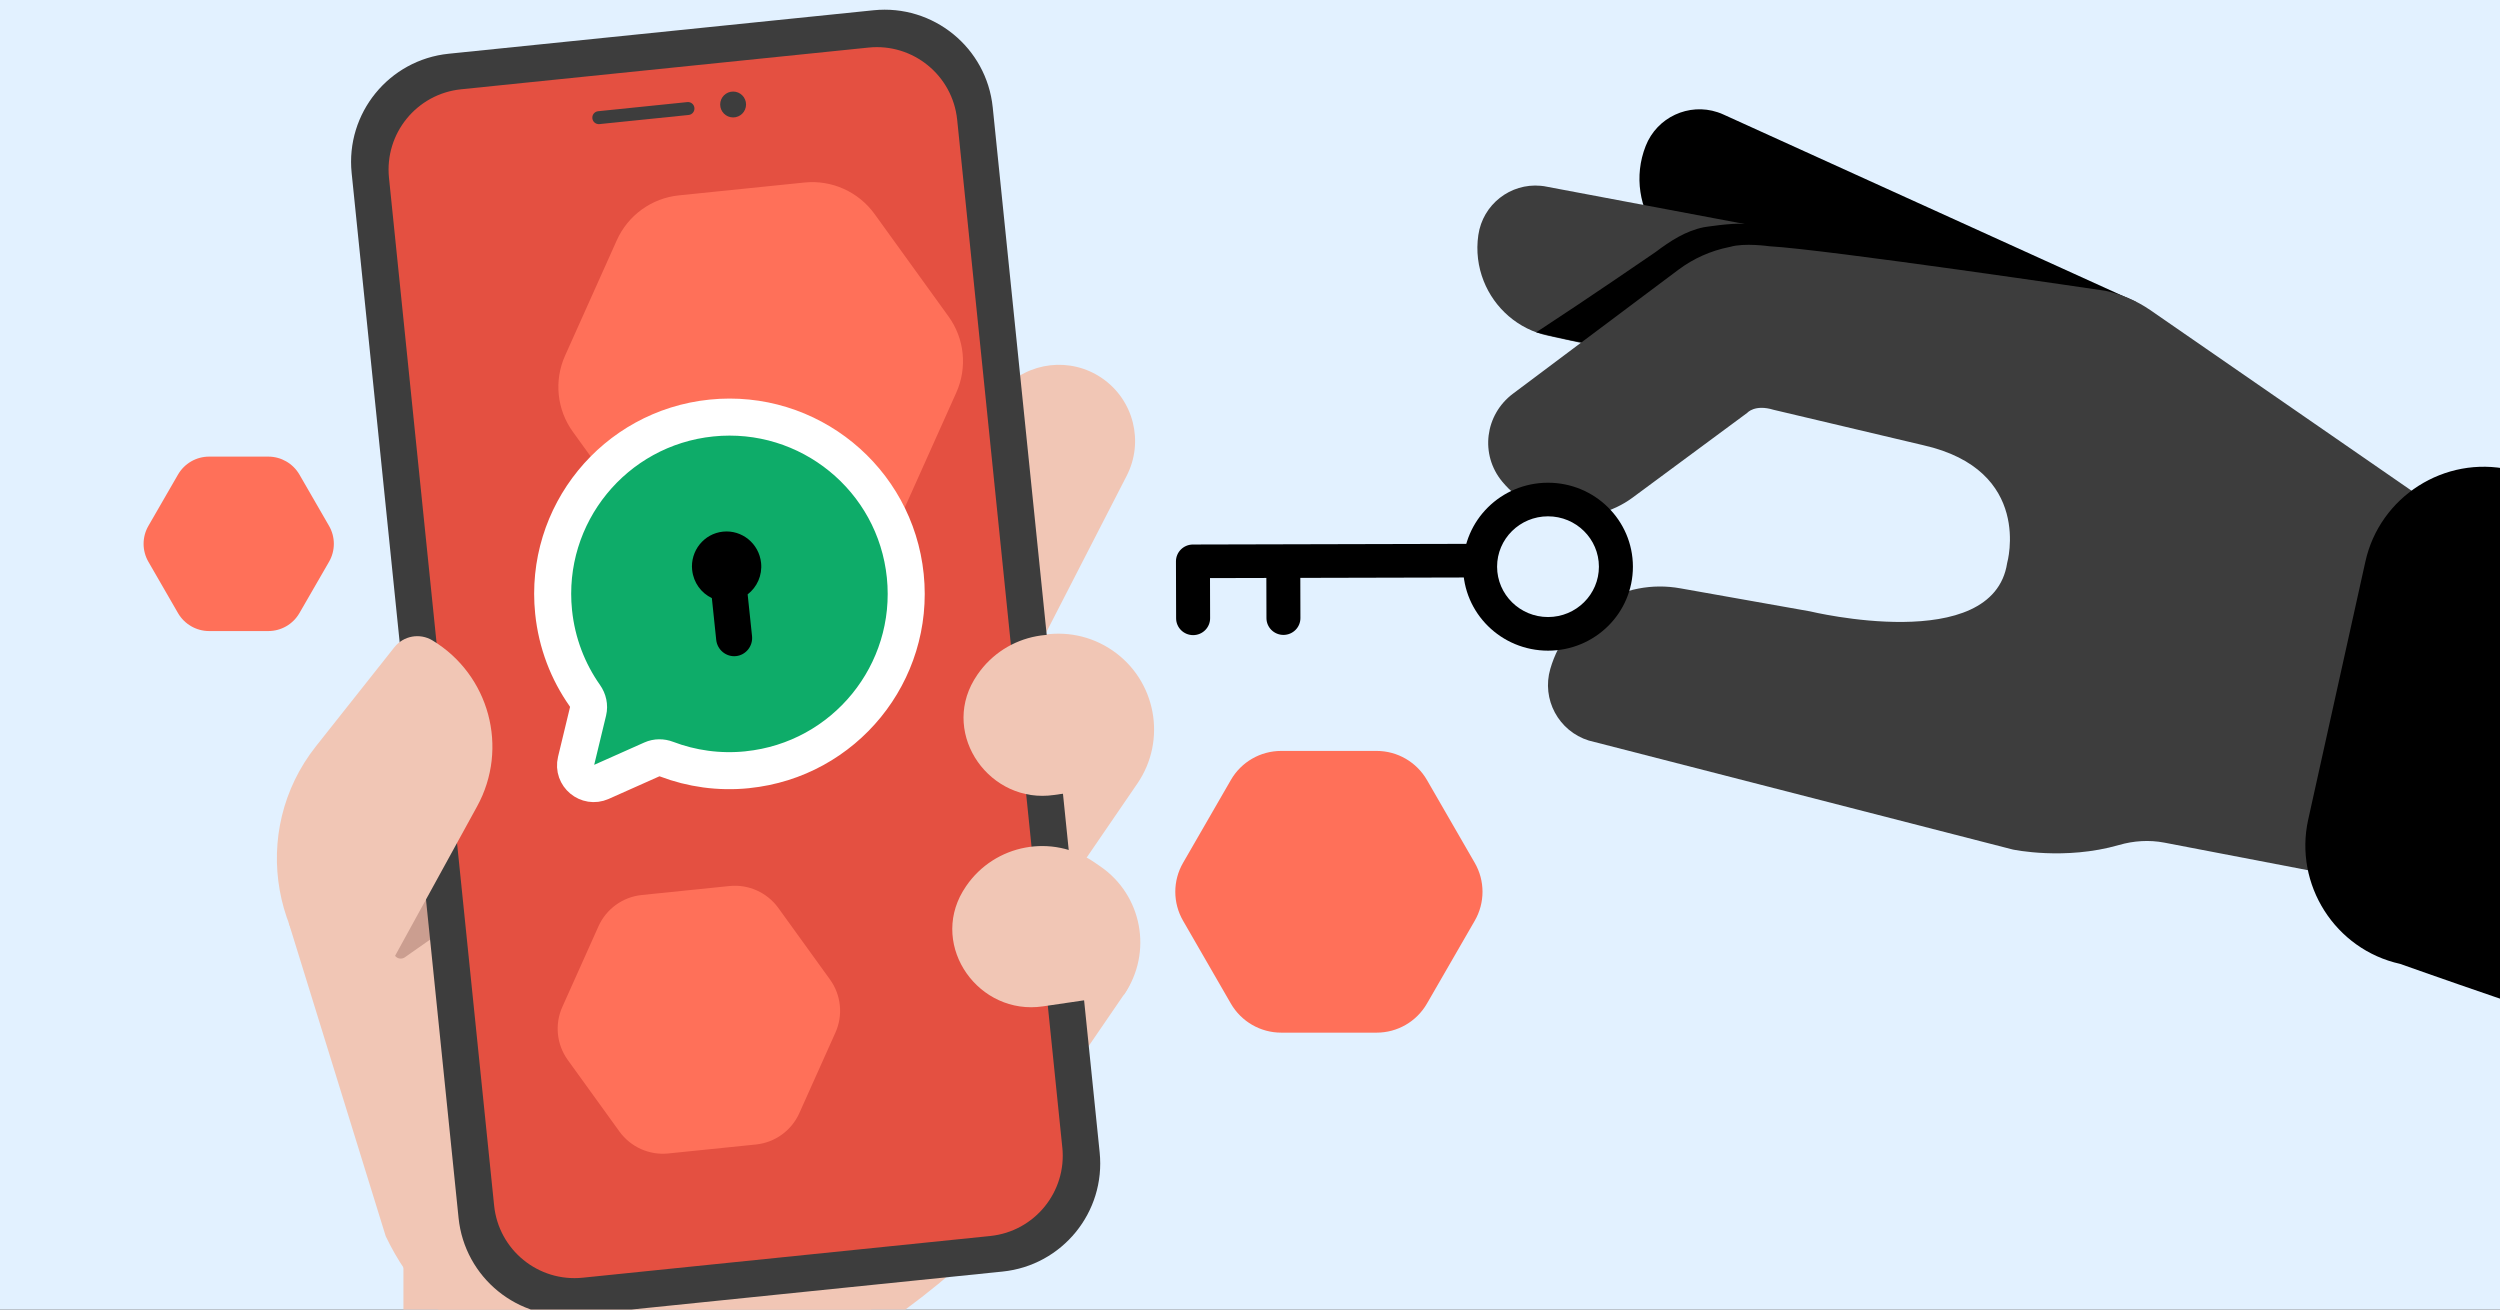 <svg viewBox="0 0 945 495" xmlns="http://www.w3.org/2000/svg" xmlns:xlink="http://www.w3.org/1999/xlink"><rect x="0" y="0" width="945" height="495" fill="#333333" stroke="none"/><clipPath id="clippath"><path d="M0 0H945V495H0Z"/></clipPath><g clip-path="url(#clippath)"><path d="M-18.67-17.97H967.55V549.42H-18.67Z" fill="#e2f1ff"/><g fill="#f1c6b5"><path d="m313.68 218.57 65.36-71.33c9.69-10.57 25.68-12.41 37.51-4.3h0c11.96 8.2 15.96 24.02 9.33 36.92l-43.94 85.51-68.27-46.79Z"/><path d="M152.49 466.33H329.35V598.6H152.49Z" transform="matrix(-1 0 0 -1 481.85 1064.93)"/><path d="m109.11 348.76 36.69 118.53c17.04 35.76 53.59 56.91 91.65 53.02l5.63 22.31c48.02-4.91 162.43-78.72 160.39-128.89l-7.02-172.34-143.08-5.07-144.25 112.44Z"/><path d="m321.48 343.94h86.42c15.04 0 27.24 12.21 27.24 27.24v17.94c0 15.04-12.21 27.24-27.24 27.24h-86.42v-72.43h0Z" transform="matrix(.565 -.825 .825 .565 -149.14 477.26)"/><path d="m340.65 256.7h68.47c19.99 0 36.21 16.23 36.21 36.21h0c0 19.99-16.23 36.21-36.21 36.21h-68.47c-4.95 0-8.97-4.02-8.97-8.97v-54.48c0-4.95 4.02-8.97 8.97-8.97Z" transform="matrix(.565 -.825 .825 .565 -72.76 447.76)"/></g><path d="m162.07 338.09-12.87 20.09c-.8 1.25-.45 2.9.78 3.72h0c.93.62 2.15.6 3.06-.04l17.72-12.44-8.69-11.34Z" fill="#cb9e90"/><path d="m330.18 3.88-160.56 16.43c-22.58 2.31-39.01 22.48-36.7 45.07l40.42 395.01c2.31 22.58 22.49 39 45.07 36.69l160.56-16.43c22.58-2.31 39.01-22.48 36.7-45.06l-40.42-395.01c-2.31-22.59-22.49-39.01-45.07-36.7Z" fill="#3d3d3d"/><path d="m401.55 433.72-39.74-388.46h0c-1.72-16.79-16.72-29-33.49-27.28l-154.01 15.77c-16.79 1.72-28.99 16.72-27.27 33.49l39.74 388.46c1.72 16.79 16.71 28.99 33.49 27.27l154.02-15.76c16.78-1.72 28.99-16.71 27.27-33.49Z" fill="#e45041"/><circle cx="277.12" cy="39.5" fill="#3d3d3d" r="4.89"/><path d="m226.1 42.04 33.71-3.45c1.34-.14 2.55.84 2.68 2.19h0c.14 1.34-.84 2.55-2.19 2.68l-33.71 3.45c-1.34.14-2.55-.84-2.68-2.19h0c-.14-1.34.84-2.55 2.19-2.68Z" fill="#3d3d3d"/><path d="m424.94 375.89c10.87-15.86 6.83-37.53-9.03-48.4l-2.3-1.58c-15.86-10.87-37.53-6.83-48.4 9.03h0c-.45.66-.88 1.33-1.28 2.01-12.41 21.02 6.12 47.01 30.28 43.46l30.75-4.52Z" fill="#f1c6b5"/><path d="m429.19 295.98c10.87-15.86 6.83-37.53-9.03-48.4l-2.3-1.58c-15.86-10.87-37.53-6.83-48.4 9.03h0c-.45.66-.88 1.33-1.28 2.01-12.41 21.02 6.12 47.01 30.28 43.46l30.75-4.52Z" fill="#f1c6b5"/><path d="m137.47 382.9h0c-35.08-21.37-43.53-68.64-18.02-100.84l29.62-37.39c3.46-4.37 9.62-5.48 14.39-2.6h0c21.54 13.02 28.99 40.7 16.87 62.77l-42.85 78.06Z" fill="#f1c6b5"/><path d="m728.59 140.85-51.52-24.5h0s-8.65-4.13-8.65-4.13l-29.25-13.92c-10.62-5.01-17.48-14.86-19.09-25.74-.85-5.7-.26-11.67 1.99-17.38 4.29-10.92 16.33-16.37 27.18-12.76.81.26 1.59.57 2.37.94l.31.14 155.13 70.46c6.01 2.81-76.45 27.84-78.46 26.89Z"/><path d="m682.04 148-55.75-12.12h0s-9.36-2.05-9.36-2.05l-31.65-6.89c-11.48-2.46-20.4-10.49-24.45-20.72-2.12-5.36-2.91-11.3-2.02-17.38 1.69-11.61 12.17-19.66 23.56-18.61.84.07 1.68.2 2.52.38l.33.07 192.41 36.25c6.5 1.37-93.41 41.55-95.58 41.08Z" fill="#3d3d3d"/><path d="m666.99 84.24c-.77-.07-5.1.6-7.73.38-4.8-.4-15.2 1.27-15.2 1.27-6.92 1.4-12.7 5.21-18.35 9.45 0 0-25.39 17.46-45.02 30.27 0 0 12.07 3.14 18.44 3.97 6.37.83 0 0 0 0l53.12-19.56 114.6 7.04 16.35-11.25-116.22-21.58Z"/><path d="m600.58 279.93c-11.44-3.55-17.92-15.61-14.56-27.11 6.2-21.26 27.48-34.4 49.27-30.41l48.89 8.68s69.19 16.77 74.53-18.3c0 0 10.01-35.11-31.78-44.52l-56.53-13.37c-7.12-2.17-9.92 1.14-9.92 1.14-7.82 5.78-43.32 32.03-43.32 32.03-15.41 11.39-37.06 8.79-49.31-6.01-8.49-10.25-6.58-25.29 4.08-33.27l62.51-46.83c5.65-4.23 12.17-7.15 19.09-8.55 0 0 .15 0 .41-.08 5.33-1.62 14.85-.25 14.85-.25 21.48 1.19 127 16.83 127 16.83 6.05 1.28 11.81 3.74 16.95 7.26l106.01 73.27c11.41 7.89 23.96 14.01 37.2 18.14l26.21 8.18-39.25 125.72-124.81-23.97c-5.7-1.09-11.56-.71-17.13.9-20.48 5.91-40.13 1.71-40.13 1.71l-160.25-41.19Z" fill="#3d3d3d"/><path d="m948.66 177.51c-24.55-5.44-49.1 10.19-54.54 34.75l-21.62 97.55c-5.44 24.55 10.19 49.1 34.75 54.54 0 0 67.72 24.09 83.28 27.54 10.85-11.87 42.87-52.88 46.58-69.63l-51.4-136.54c-22.65-5.02-37.04-8.21-37.04-8.21Z"/><path d="m557.73 218.28-66.21.16.04 15.19c0 3.51-2.86 6.36-6.4 6.37-3.55 0-6.43-2.83-6.44-6.34l-.04-15.19-21.3.05.04 15.19c0 3.51-2.86 6.36-6.41 6.37-3.55 0-6.43-2.83-6.44-6.34l-.06-21.54c0-3.51 2.86-6.36 6.41-6.37l106.78-.26c3.55 0 6.43 2.83 6.44 6.34 0 3.51-2.86 6.36-6.4 6.37Z" fill-rule="evenodd"/><path d="m604.39 214.19c.01 10.51-8.6 19.04-19.22 19.05s-19.25-8.51-19.27-19.02c-.01-10.51 8.6-19.04 19.23-19.05s19.25 8.51 19.26 19.02Zm12.85 0c.02 17.53-14.34 31.75-32.06 31.76-17.72.01-32.11-14.19-32.12-31.72-.02-17.53 14.34-31.75 32.06-31.76 17.72-.01 32.1 14.19 32.12 31.72Z" fill-rule="evenodd"/><path d="m304.12 68.99-47.48 4.86c-10.3 1.05-19.25 7.51-23.5 16.99l-19.53 43.57c-4.25 9.44-3.13 20.45 2.95 28.83l27.95 38.72c6.08 8.39 16.16 12.93 26.45 11.88l47.48-4.86c10.3-1.05 19.25-7.51 23.5-16.99l19.53-43.57c4.25-9.44 3.13-20.45-2.95-28.83l-27.95-38.72c-6.08-8.39-16.16-12.93-26.45-11.88Z" fill="#ff7059"/><path d="m101.42 172.6h-22.37c-4.85 0-9.33 2.58-11.77 6.8l-11.18 19.38c-2.43 4.2-2.43 9.38 0 13.58l11.18 19.38c2.43 4.2 6.92 6.8 11.77 6.8h22.37c4.85 0 9.33-2.58 11.77-6.8l11.18-19.38c2.43-4.2 2.43-9.38 0-13.58l-11.18-19.38c-2.43-4.2-6.92-6.8-11.77-6.8Z" fill="#ff7059"/><path d="m520.38 283.85h-36.11c-7.83 0-15.07 4.17-19 10.98l-18.06 31.3c-3.93 6.78-3.93 15.15 0 21.93l18.06 31.3c3.93 6.78 11.17 10.98 19 10.98h36.11c7.83 0 15.07-4.17 19-10.98l18.06-31.3c3.93-6.78 3.93-15.15 0-21.93l-18.06-31.3c-3.93-6.78-11.17-10.98-19-10.98Z" fill="#ff7059"/><path d="m275.75 334.92-33.14 3.39c-7.19.74-13.44 5.24-16.4 11.86l-13.63 30.41c-2.97 6.59-2.18 14.27 2.06 20.12l19.51 27.02c4.24 5.85 11.28 9.03 18.46 8.29l33.14-3.39c7.19-.74 13.44-5.24 16.4-11.86l13.63-30.41c2.97-6.59 2.18-14.27-2.06-20.12l-19.51-27.02c-4.24-5.85-11.28-9.03-18.46-8.29Z" fill="#ff7059"/><path d="m282.53 290.95c36.71-3.76 63.42-36.56 59.67-73.27s-36.56-63.42-73.27-59.67c-36.71 3.76-63.42 36.56-59.67 73.27 1.21 11.82 5.43 22.6 11.82 31.67 1.21 1.72 1.7 3.87 1.21 5.91l-4.54 18.82c-1.34 5.56 4.28 10.23 9.5 7.91l19.16-8.54c1.76-.79 3.77-.78 5.57-.09 9.43 3.59 19.82 5.1 30.55 4Z" fill="#0eac69" fill-rule="evenodd"/><path d="m282.53 290.95c36.71-3.76 63.42-36.56 59.67-73.27s-36.56-63.42-73.27-59.67c-36.71 3.76-63.42 36.56-59.67 73.27 1.21 11.82 5.43 22.6 11.82 31.67 1.21 1.72 1.7 3.87 1.21 5.91l-4.54 18.82c-1.34 5.56 4.28 10.23 9.5 7.91l19.16-8.54c1.76-.79 3.77-.78 5.57-.09 9.43 3.59 19.82 5.1 30.55 4Z" fill="#0eac69" fill-rule="evenodd" stroke="#ffffff" stroke-miterlimit="0" stroke-width="14"/><path d="m261.63 215.49c-.76-7.27 4.46-13.78 11.65-14.53 7.2-.75 13.65 4.53 14.41 11.8.5 4.77-1.57 9.21-5.08 11.91l1.66 15.79c.39 3.76-2.33 7.16-6.05 7.55-3.72.39-7.09-2.37-7.49-6.13l-1.65-15.79c-4-1.92-6.94-5.83-7.44-10.6h0Z"/></g></svg>